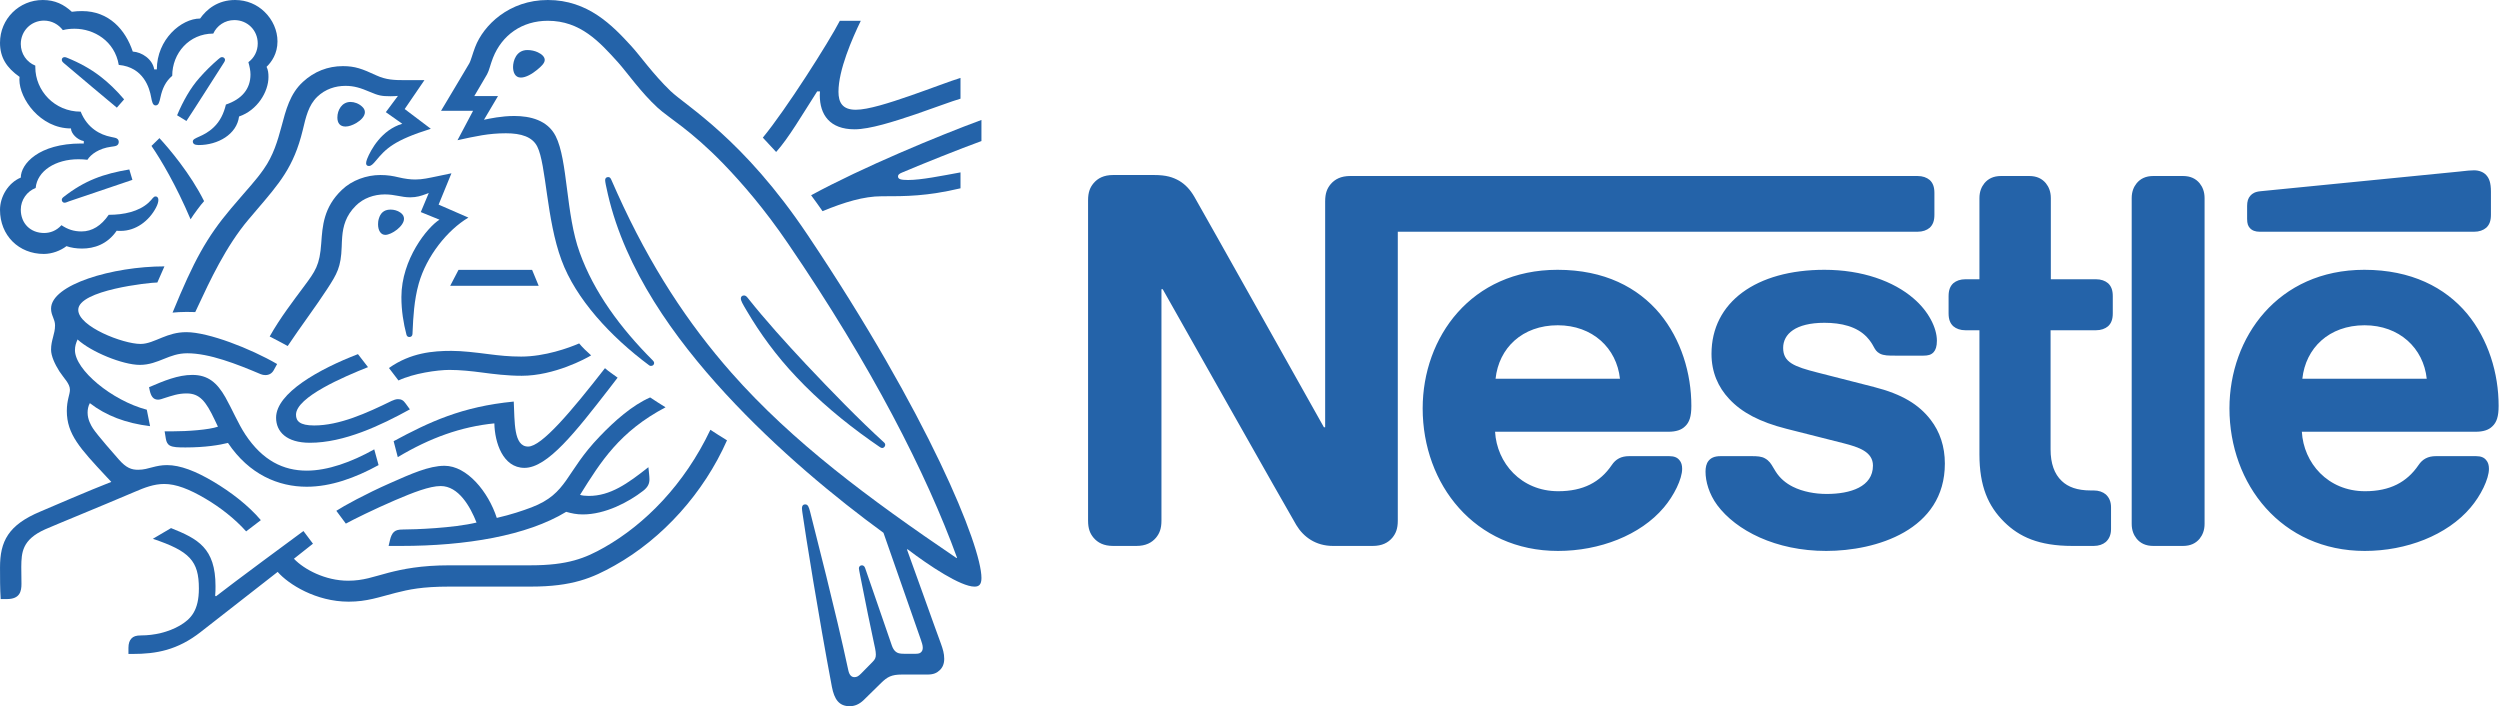 <?xml version="1.0" encoding="UTF-8"?> <svg xmlns="http://www.w3.org/2000/svg" width="177" height="50" viewBox="0 0 177 50" fill="none"><path fill-rule="evenodd" clip-rule="evenodd" d="M110.272 19.102C104.16 19.102 100.725 23.876 100.725 28.913C100.725 34.285 104.407 39.006 110.307 39.006C113.249 39.006 116.137 37.896 117.792 35.94C118.515 35.095 119.096 33.915 119.096 33.193C119.096 32.946 119.043 32.735 118.903 32.577C118.762 32.401 118.55 32.295 118.18 32.295H115.344C114.78 32.295 114.393 32.505 114.111 32.929C113.284 34.144 112.085 34.778 110.324 34.778C107.682 34.778 105.975 32.77 105.851 30.568L118.11 30.568C118.656 30.568 119.043 30.445 119.307 30.181C119.607 29.899 119.748 29.494 119.748 28.736C119.748 26.43 119.025 24.034 117.511 22.202C115.961 20.352 113.601 19.102 110.272 19.102ZM94.208 13.043C93.961 13.342 93.821 13.677 93.821 14.258V30.251H93.733C93.733 30.251 84.979 14.645 84.556 13.924C84.257 13.412 83.922 13.06 83.482 12.796C83.041 12.55 82.583 12.391 81.703 12.391H78.815C78.144 12.391 77.723 12.62 77.423 12.973C77.176 13.271 77.035 13.607 77.035 14.187V36.856C77.035 37.438 77.176 37.772 77.423 38.072C77.723 38.424 78.144 38.652 78.815 38.652H80.452C81.121 38.652 81.544 38.424 81.844 38.072C82.09 37.772 82.231 37.438 82.231 36.856V20.475H82.32C82.32 20.475 91.407 36.574 91.778 37.173C92.288 38.018 93.151 38.652 94.384 38.652H97.185C97.854 38.652 98.277 38.424 98.577 38.072C98.823 37.772 98.964 37.438 98.964 36.856V16.407L135.758 16.407C136.129 16.407 136.409 16.302 136.622 16.126C136.85 15.913 136.956 15.631 136.956 15.21V13.659C136.956 13.236 136.85 12.954 136.622 12.743C136.409 12.567 136.129 12.461 135.758 12.461L95.6 12.461C94.931 12.461 94.508 12.691 94.208 13.043ZM121.174 25.055C121.174 21.392 124.345 19.102 129.17 19.102C131.849 19.102 134.068 19.912 135.477 21.127C136.533 22.026 137.132 23.206 137.132 24.122C137.132 24.527 137.045 24.773 136.902 24.932C136.728 25.126 136.498 25.179 136.181 25.179H134.191C133.697 25.179 133.38 25.179 133.099 25.038C132.854 24.906 132.77 24.754 132.655 24.546C132.557 24.366 132.435 24.144 132.166 23.858C131.46 23.118 130.368 22.854 129.17 22.854C127.128 22.854 126.247 23.646 126.247 24.632C126.247 25.654 127.022 25.954 128.678 26.376L132.676 27.398C134.684 27.909 135.864 28.649 136.691 29.723C137.343 30.568 137.696 31.608 137.696 32.822C137.696 37.543 132.817 39.006 129.294 39.006C125.719 39.006 122.918 37.56 121.58 35.764C120.998 34.972 120.751 34.091 120.751 33.387C120.751 33.105 120.805 32.822 120.963 32.629C121.122 32.436 121.35 32.295 121.826 32.295H124.01C124.415 32.295 124.714 32.312 124.961 32.453C125.268 32.626 125.393 32.84 125.55 33.109L125.551 33.11L125.551 33.11L125.551 33.11C125.601 33.196 125.655 33.288 125.719 33.387C126.018 33.862 126.44 34.214 126.933 34.461C127.639 34.813 128.501 34.972 129.33 34.972C131.02 34.972 132.605 34.461 132.605 32.964C132.605 31.995 131.619 31.66 130.509 31.378L126.477 30.357C124.609 29.882 123.324 29.213 122.425 28.243C121.65 27.416 121.174 26.358 121.174 25.055ZM140.144 19.771H139.158C138.788 19.771 138.506 19.876 138.295 20.052C138.066 20.265 137.96 20.547 137.96 20.968V22.184C137.96 22.607 138.066 22.888 138.295 23.1C138.506 23.276 138.788 23.382 139.158 23.382H140.144V32.171C140.144 34.425 140.76 35.834 141.905 36.962C142.962 38.001 144.336 38.652 146.732 38.652H148.228C148.599 38.652 148.88 38.547 149.092 38.371C149.32 38.159 149.461 37.877 149.461 37.455V35.922C149.461 35.499 149.32 35.219 149.092 35.006C148.88 34.83 148.599 34.724 148.228 34.724H148.017C147.066 34.724 146.415 34.478 145.974 34.055C145.446 33.562 145.181 32.805 145.181 31.819V23.382H148.388C148.757 23.382 149.039 23.276 149.25 23.1C149.479 22.888 149.585 22.607 149.585 22.184V20.968C149.585 20.547 149.479 20.265 149.25 20.052C149.039 19.876 148.757 19.771 148.388 19.771H145.199V14.029C145.199 13.571 145.058 13.236 144.847 12.973C144.582 12.656 144.213 12.461 143.667 12.461H141.677C141.13 12.461 140.76 12.656 140.496 12.973C140.285 13.236 140.144 13.571 140.144 14.029V19.771ZM151.276 38.142C151.064 37.877 150.924 37.543 150.924 37.085V14.03C150.924 13.572 151.064 13.237 151.276 12.973C151.539 12.656 151.91 12.461 152.456 12.461H154.551C155.098 12.461 155.467 12.656 155.732 12.973C155.943 13.237 156.084 13.572 156.084 14.03V37.085C156.084 37.543 155.943 37.877 155.732 38.142C155.467 38.459 155.098 38.652 154.551 38.652H152.456C151.91 38.652 151.539 38.459 151.276 38.142ZM105.886 26.816C106.114 24.649 107.771 23.029 110.289 23.029C112.756 23.029 114.463 24.649 114.693 26.816L105.886 26.816ZM176.022 16.127C175.811 16.303 175.529 16.408 175.16 16.408H159.995C159.677 16.408 159.448 16.321 159.291 16.145C159.167 16.004 159.096 15.845 159.096 15.492V14.577C159.096 14.26 159.167 14.03 159.326 13.854C159.467 13.696 159.66 13.572 160.064 13.537L174.121 12.146L174.266 12.13C174.656 12.086 174.907 12.058 175.16 12.058C175.512 12.058 175.829 12.181 176.022 12.393C176.234 12.621 176.358 12.938 176.358 13.572V15.211C176.358 15.633 176.252 15.915 176.022 16.127ZM167.392 19.102C161.28 19.102 157.845 23.876 157.845 28.913C157.845 34.285 161.527 39.006 167.427 39.006C170.369 39.006 173.257 37.896 174.912 35.94C175.635 35.095 176.217 33.915 176.217 33.193C176.217 32.946 176.163 32.735 176.022 32.577C175.882 32.401 175.67 32.295 175.3 32.295H172.465C171.9 32.295 171.514 32.505 171.231 32.929C170.404 34.144 169.206 34.778 167.445 34.778C164.802 34.778 163.094 32.77 162.971 30.568L175.266 30.568C175.811 30.568 176.199 30.445 176.462 30.181C176.762 29.899 176.903 29.494 176.903 28.736C176.903 26.43 176.18 24.034 174.666 22.202C173.116 20.352 170.721 19.102 167.392 19.102ZM167.41 23.029C164.891 23.029 163.236 24.649 163.006 26.816L171.813 26.816C171.584 24.649 169.876 23.029 167.41 23.029Z" fill="#2463A9"></path><path fill-rule="evenodd" clip-rule="evenodd" d="M57.17 16.618C52.611 9.817 48.604 7.525 47.477 6.447C46.239 5.258 45.295 3.91 44.695 3.261C43.359 1.801 41.631 0 38.787 0C36.043 0 34.229 1.789 33.64 3.334C33.469 3.775 33.334 4.314 33.212 4.51C32.942 4.952 31.729 7.022 31.226 7.844H33.494L32.391 9.927C33.677 9.645 34.596 9.436 35.822 9.436C36.913 9.436 37.697 9.695 38.04 10.38C38.678 11.656 38.678 15.515 39.756 18.421C40.761 21.151 43.212 23.824 45.969 25.871C46.005 25.895 46.043 25.907 46.092 25.907C46.226 25.907 46.312 25.81 46.312 25.711C46.312 25.637 46.288 25.589 46.226 25.527C43.922 23.223 42.047 20.675 41.043 17.881C40.049 15.16 40.209 11.336 39.339 9.632C38.762 8.505 37.538 8.212 36.41 8.212C35.504 8.212 34.657 8.395 34.265 8.48L35.258 6.802H33.579C33.935 6.177 34.301 5.601 34.486 5.258C34.645 4.963 34.707 4.596 34.903 4.094C35.54 2.488 36.949 1.471 38.787 1.471C41.091 1.471 42.44 2.954 43.775 4.436C44.388 5.123 45.393 6.557 46.557 7.623C47.353 8.358 48.874 9.179 51.214 11.594C52.562 12.991 54.131 14.805 55.785 17.231C61.705 25.895 65.589 33.529 67.758 39.486L67.722 39.511C61.509 35.294 56.128 31.311 51.791 26.398C48.714 22.905 46.043 18.861 43.714 13.701C43.554 13.358 43.42 13.04 43.273 12.709C43.212 12.574 43.151 12.537 43.052 12.537C42.93 12.537 42.844 12.623 42.844 12.745C42.844 12.88 42.905 13.175 43.04 13.762C44.278 19.106 47.709 23.897 51.374 27.88C55.026 31.839 59.155 35.246 62.55 37.722L65.197 45.294C65.258 45.479 65.332 45.675 65.332 45.859C65.332 45.993 65.294 46.103 65.209 46.177C65.136 46.251 65.038 46.288 64.817 46.288H64.021C63.678 46.288 63.542 46.238 63.42 46.141C63.297 46.042 63.212 45.895 63.15 45.724C62.918 45.012 61.52 41.029 61.252 40.221C61.202 40.075 61.115 40.025 61.018 40.025C60.896 40.025 60.81 40.123 60.81 40.233C60.81 40.332 60.846 40.442 60.908 40.785C61.263 42.599 61.68 44.633 61.851 45.406C61.926 45.76 62.01 46.092 62.01 46.337C62.01 46.556 61.962 46.68 61.778 46.863L60.957 47.697C60.761 47.893 60.65 47.942 60.491 47.942C60.295 47.942 60.136 47.807 60.062 47.464C59.131 43.113 57.722 37.722 57.354 36.225C57.267 35.896 57.206 35.711 57.01 35.711C56.839 35.711 56.778 35.834 56.778 35.981C56.778 36.091 56.802 36.225 56.814 36.324C57.035 37.868 57.93 43.493 58.898 48.628C59.07 49.511 59.401 50 60.161 50C60.504 50 60.833 49.865 61.141 49.572C61.644 49.069 61.789 48.934 62.391 48.346C62.819 47.929 63.114 47.758 63.849 47.758H65.662C66.092 47.758 66.324 47.648 66.532 47.451C66.728 47.268 66.851 47.011 66.851 46.642C66.851 46.263 66.753 45.957 66.619 45.577C66.153 44.327 64.658 40.098 64.216 38.91L64.253 38.885C65.785 40.05 68.015 41.533 68.996 41.533C69.302 41.533 69.487 41.398 69.487 40.92C69.487 38.666 65.736 29.388 57.17 16.618Z" fill="#2463A9"></path><path fill-rule="evenodd" clip-rule="evenodd" d="M15.099 2.378C15.356 1.814 15.92 1.422 16.594 1.422C17.513 1.422 18.248 2.133 18.248 3.077C18.248 3.627 17.991 4.107 17.586 4.4C17.673 4.719 17.734 5 17.734 5.27C17.734 6.3 17.121 7.022 15.994 7.403C15.847 8.027 15.577 8.591 15.135 9.008C14.4 9.718 13.652 9.718 13.652 10.013C13.652 10.173 13.763 10.27 14.069 10.27C15.43 10.27 16.765 9.511 16.925 8.248C18.224 7.807 19.008 6.496 19.008 5.455C19.008 5.184 18.983 4.952 18.873 4.732C19.229 4.387 19.646 3.8 19.646 2.93C19.646 2.169 19.314 1.398 18.726 0.834C18.212 0.331 17.488 0 16.643 0C15.417 0 14.621 0.663 14.168 1.312C12.831 1.312 11.104 2.795 11.104 4.915H10.92C10.796 4.18 10.038 3.688 9.4 3.652C8.886 2.108 7.721 0.785 5.809 0.785C5.589 0.785 5.32 0.798 5.086 0.834C4.523 0.318 3.898 0 3.028 0C1.36 0 0 1.337 0 3.027C0 4.082 0.478 4.804 1.385 5.442C1.385 5.442 1.373 5.577 1.373 5.638C1.373 6.986 2.843 9.094 5.025 9.094C5.025 9.436 5.454 9.903 5.932 9.988V10.16H5.748C2.746 10.16 1.472 11.607 1.472 12.574C0.577 12.942 0 13.934 0 14.853C0 16.679 1.337 17.979 3.102 17.979C3.69 17.979 4.29 17.746 4.707 17.427C5.013 17.537 5.404 17.598 5.809 17.598C6.655 17.598 7.599 17.305 8.26 16.336C8.359 16.348 8.444 16.348 8.542 16.348C9.621 16.348 10.552 15.637 11.042 14.706C11.165 14.474 11.213 14.29 11.213 14.154C11.213 14.021 11.152 13.909 11.017 13.909C10.846 13.909 10.822 14.069 10.516 14.351C9.829 14.977 8.774 15.209 7.696 15.209C7.169 15.982 6.52 16.386 5.773 16.386C5.221 16.386 4.793 16.239 4.351 15.944C3.995 16.336 3.555 16.496 3.125 16.496C2.158 16.496 1.472 15.822 1.472 14.841C1.472 14.154 1.912 13.543 2.525 13.309C2.635 12.096 3.934 11.275 5.552 11.275C5.76 11.275 5.969 11.287 6.19 11.312C6.434 10.92 7.022 10.503 7.856 10.392C8.028 10.368 8.162 10.356 8.26 10.307C8.359 10.258 8.408 10.16 8.408 10.049C8.408 9.952 8.37 9.866 8.273 9.804C8.187 9.756 8.039 9.732 7.868 9.695C7.096 9.547 6.177 9.069 5.712 7.905C3.861 7.905 2.5 6.422 2.5 4.756V4.646C1.887 4.4 1.472 3.812 1.472 3.113C1.472 2.194 2.194 1.459 3.113 1.459C3.665 1.459 4.143 1.729 4.45 2.133C4.707 2.06 5 2.035 5.282 2.035C6.655 2.035 8.125 2.905 8.408 4.596C10.172 4.756 10.589 6.251 10.699 6.876C10.76 7.194 10.809 7.464 11.017 7.464C11.238 7.464 11.287 7.218 11.361 6.887C11.495 6.263 11.729 5.76 12.194 5.368C12.194 3.762 13.395 2.378 15.099 2.378Z" fill="#2463A9"></path><path fill-rule="evenodd" clip-rule="evenodd" d="M18.665 11.985C18.088 12.807 17.672 13.211 16.361 14.755C14.633 16.802 13.726 18.457 12.218 22.133C12.464 22.108 12.82 22.084 13.211 22.084C13.408 22.084 13.566 22.084 13.824 22.095L14.008 21.703C14.854 19.89 15.992 17.439 17.586 15.551L18.138 14.902C19.779 12.979 20.797 11.838 21.434 9.216C21.655 8.285 21.839 7.452 22.464 6.85C23.027 6.311 23.738 6.079 24.461 6.079C25.074 6.079 25.528 6.226 26.19 6.507C26.79 6.764 27.01 6.814 27.648 6.814C27.869 6.814 28.027 6.802 28.174 6.789L27.317 7.941L28.481 8.763C27.022 9.191 26.251 10.601 25.993 11.25C25.944 11.385 25.92 11.471 25.92 11.557C25.92 11.656 25.969 11.753 26.116 11.753C26.275 11.753 26.397 11.631 26.605 11.385C27.317 10.527 27.881 9.938 30.502 9.118L28.652 7.72L30.049 5.675H28.738C27.905 5.675 27.353 5.662 26.63 5.331C25.649 4.878 25.148 4.682 24.278 4.682C23.212 4.682 22.243 5.062 21.447 5.797C20.527 6.642 20.245 7.77 19.915 9.009C19.657 9.963 19.351 11.018 18.665 11.985Z" fill="#2463A9"></path><path fill-rule="evenodd" clip-rule="evenodd" d="M21.483 20.332C20.785 21.275 19.828 22.512 19.093 23.824C19.327 23.935 20.099 24.352 20.369 24.498C21.214 23.224 22.391 21.656 23.162 20.466C23.861 19.388 24.143 18.923 24.192 17.476C24.204 17.231 24.204 16.998 24.228 16.766C24.289 16.018 24.486 15.258 25.197 14.56C25.723 14.032 26.484 13.764 27.244 13.764C27.979 13.764 28.407 13.971 29.045 13.971C29.498 13.971 29.829 13.861 30.123 13.752L30.357 13.665L29.792 15.015L31.115 15.553C30.27 16.079 28.419 18.347 28.419 21.031C28.419 21.999 28.567 22.893 28.775 23.689C28.8 23.775 28.849 23.861 28.984 23.861C29.106 23.861 29.192 23.788 29.204 23.653L29.217 23.371C29.253 22.55 29.314 21.252 29.645 20.087C30.197 18.126 31.68 16.288 33.162 15.405L31.054 14.487L31.962 12.269L30.969 12.477C30.369 12.599 29.927 12.709 29.401 12.709C29.057 12.709 28.665 12.661 28.2 12.55C27.844 12.465 27.463 12.391 26.925 12.391C25.957 12.391 24.915 12.758 24.204 13.444C22.905 14.683 22.831 16.018 22.745 17.208C22.636 18.788 22.341 19.18 21.483 20.332Z" fill="#2463A9"></path><path fill-rule="evenodd" clip-rule="evenodd" d="M52.93 21.079C52.844 20.969 52.77 20.919 52.673 20.919C52.525 20.919 52.452 21.018 52.452 21.128C52.452 21.3 52.574 21.508 52.881 22.024C53.812 23.604 54.964 25.197 56.386 26.693C57.917 28.322 59.718 29.841 61.643 31.201L62.243 31.618C62.33 31.681 62.391 31.717 62.464 31.717C62.587 31.717 62.673 31.595 62.673 31.496C62.673 31.435 62.648 31.372 62.574 31.311C60.786 29.682 58.861 27.697 57.06 25.786C55.649 24.278 54.204 22.685 52.93 21.079Z" fill="#2463A9"></path><path fill-rule="evenodd" clip-rule="evenodd" d="M13.493 15.527C13.677 15.222 14.228 14.474 14.449 14.241C13.506 12.33 11.962 10.504 11.288 9.78L10.724 10.331C11.374 11.275 12.464 13.101 13.493 15.527Z" fill="#2463A9"></path><path fill-rule="evenodd" clip-rule="evenodd" d="M4.511 4.461C4.399 4.363 4.376 4.302 4.376 4.228C4.376 4.143 4.437 4.045 4.572 4.045C4.62 4.045 4.669 4.057 4.731 4.082C5.638 4.449 6.41 4.878 7.097 5.405C7.672 5.846 8.236 6.386 8.787 7.035L8.272 7.623C7.636 7.095 5.576 5.369 4.511 4.461Z" fill="#2463A9"></path><path fill-rule="evenodd" clip-rule="evenodd" d="M13.199 8.566L12.538 8.162C12.966 7.145 13.494 6.214 14.118 5.515C14.56 5.013 14.976 4.607 15.442 4.204C15.552 4.118 15.613 4.044 15.723 4.044C15.846 4.044 15.933 4.143 15.933 4.24C15.933 4.289 15.908 4.35 15.859 4.424C15.111 5.588 13.652 7.892 13.199 8.566Z" fill="#2463A9"></path><path fill-rule="evenodd" clip-rule="evenodd" d="M4.89 14.253C4.731 14.314 4.657 14.352 4.572 14.352C4.437 14.352 4.375 14.241 4.375 14.154C4.375 14.069 4.412 14.021 4.499 13.946C6.005 12.77 7.329 12.305 9.155 11.998L9.375 12.734L4.89 14.253Z" fill="#2463A9"></path><path fill-rule="evenodd" clip-rule="evenodd" d="M36.324 4.745C36.324 4.315 36.545 3.543 37.342 3.543C37.611 3.543 37.868 3.604 38.077 3.702C38.371 3.837 38.567 4.033 38.567 4.242C38.567 4.462 38.346 4.683 38.016 4.953C37.672 5.234 37.232 5.492 36.876 5.492C36.448 5.492 36.324 5.087 36.324 4.745Z" fill="#2463A9"></path><path fill-rule="evenodd" clip-rule="evenodd" d="M23.886 8.321C23.886 7.794 24.204 7.218 24.817 7.218C25.086 7.218 25.404 7.328 25.638 7.55C25.773 7.672 25.834 7.806 25.834 7.942C25.834 8.236 25.552 8.517 25.221 8.713C24.964 8.86 24.694 8.959 24.462 8.959C24.081 8.959 23.886 8.724 23.886 8.321Z" fill="#2463A9"></path><path fill-rule="evenodd" clip-rule="evenodd" d="M26.766 15.881C26.766 15.759 26.778 15.612 26.827 15.464C26.925 15.146 27.133 14.839 27.648 14.839C27.881 14.839 28.137 14.9 28.346 15.049C28.53 15.171 28.604 15.33 28.604 15.489C28.604 16.016 27.722 16.629 27.28 16.629C26.962 16.629 26.766 16.322 26.766 15.881Z" fill="#2463A9"></path><path fill-rule="evenodd" clip-rule="evenodd" d="M21.937 31.348C20.283 31.348 19.547 30.564 19.547 29.572C19.547 27.83 22.599 26.128 25.343 25.073L26.055 25.993C24.363 26.666 20.957 28.114 20.957 29.363C20.957 29.804 21.214 30.123 22.243 30.123C24.033 30.123 25.957 29.252 27.733 28.382C27.868 28.321 28.028 28.26 28.175 28.26C28.407 28.26 28.555 28.333 28.726 28.578L29.02 28.982C26.95 30.123 24.363 31.348 21.937 31.348Z" fill="#2463A9"></path><path fill-rule="evenodd" clip-rule="evenodd" d="M26.496 31.814C24.878 32.72 23.2 33.321 21.717 33.321C20.062 33.321 18.592 32.61 17.366 30.759C16.852 29.975 16.447 28.995 15.957 28.125C15.369 27.096 14.731 26.544 13.617 26.544C12.599 26.544 11.606 26.961 10.552 27.414L10.601 27.647C10.687 28.027 10.834 28.296 11.189 28.296C11.349 28.296 11.508 28.224 11.595 28.199C12.182 28.014 12.61 27.855 13.212 27.855C14.131 27.855 14.571 28.395 15.197 29.718L15.43 30.209C14.792 30.429 13.297 30.539 12.182 30.539H11.656L11.742 31.066C11.778 31.287 11.864 31.47 12.047 31.556C12.267 31.666 12.587 31.679 13.138 31.679C14.535 31.679 15.552 31.508 16.14 31.359C17.648 33.603 19.719 34.461 21.717 34.461C23.419 34.461 25.148 33.836 26.803 32.929L26.496 31.814Z" fill="#2463A9"></path><path fill-rule="evenodd" clip-rule="evenodd" d="M28.163 32.365L27.869 31.236C30.393 29.877 32.697 28.786 36.374 28.431C36.448 29.84 36.349 31.617 37.391 31.617C38.346 31.617 40.429 29.153 42.832 26.066C43.053 26.274 43.407 26.495 43.727 26.739L43.114 27.536C40.773 30.551 38.776 33.125 37.133 33.125C35.601 33.125 35.025 31.323 35.001 29.975C32.661 30.208 30.454 30.992 28.163 32.365Z" fill="#2463A9"></path><path fill-rule="evenodd" clip-rule="evenodd" d="M60.589 7.77C59.633 7.77 59.364 7.242 59.364 6.496C59.364 4.952 60.332 2.734 60.945 1.471H59.461C58.69 2.966 55.65 7.758 54.008 9.744L54.951 10.76C55.834 9.78 56.802 8.114 57.856 6.471H58.052C58.052 6.557 58.041 6.655 58.041 6.741C58.041 8.126 58.751 9.155 60.503 9.155C61.582 9.155 63.273 8.615 64.867 8.076C66.19 7.623 67.403 7.158 68.003 6.987V5.516C67.317 5.723 65.92 6.263 64.474 6.766C62.955 7.292 61.459 7.77 60.589 7.77Z" fill="#2463A9"></path><path fill-rule="evenodd" clip-rule="evenodd" d="M63.861 12.218C65.331 11.594 67.966 10.539 69.486 9.987V8.492C66.435 9.62 61.079 11.838 57.427 13.824C57.525 13.945 58.163 14.84 58.236 14.951C59.779 14.313 61.165 13.896 62.414 13.896C64.168 13.896 65.601 13.896 68.004 13.332V12.205C66.656 12.451 65.222 12.744 64.29 12.744C63.739 12.744 63.579 12.671 63.579 12.487C63.579 12.377 63.653 12.304 63.861 12.218Z" fill="#2463A9"></path><path fill-rule="evenodd" clip-rule="evenodd" d="M32.464 19.105L31.875 20.233H38.138L37.672 19.105H32.464Z" fill="#2463A9"></path><path fill-rule="evenodd" clip-rule="evenodd" d="M9.902 25.834C10.564 25.834 11.103 25.613 11.618 25.405C12.108 25.208 12.598 25.012 13.26 25.012C14.829 25.012 16.765 25.773 18.468 26.495C18.567 26.533 18.677 26.556 18.787 26.556C19.058 26.556 19.266 26.434 19.399 26.177L19.62 25.773C17.746 24.682 14.755 23.517 13.199 23.517C12.489 23.517 11.973 23.702 11.484 23.896C10.932 24.119 10.454 24.351 9.951 24.351C8.714 24.351 5.54 23.125 5.54 21.937C5.54 20.54 10.589 20.001 11.14 20.001L11.642 18.86C7.979 18.86 3.615 20.147 3.615 21.851C3.615 22.341 3.897 22.586 3.897 23.039C3.897 23.652 3.615 24.069 3.615 24.755C3.615 25.208 3.885 25.785 4.203 26.288C4.546 26.815 4.951 27.157 4.951 27.599C4.951 27.929 4.731 28.321 4.731 29.094C4.731 30.748 5.675 31.754 7.512 33.726L7.88 34.118C6.361 34.707 3.529 35.932 2.868 36.213C0.576 37.169 0.001 38.334 0.001 40.172C0.001 40.883 0.001 41.691 0.049 42.414H0.49C1.41 42.414 1.52 41.864 1.52 41.337C1.52 40.981 1.507 40.577 1.507 40.135C1.52 39.119 1.557 38.212 3.198 37.476C3.861 37.182 7.108 35.859 9.523 34.829C10.233 34.522 10.895 34.265 11.63 34.265C12.451 34.265 13.395 34.621 14.572 35.32C15.564 35.907 16.606 36.704 17.427 37.622L18.468 36.826C17.573 35.773 16.337 34.829 15.098 34.094C13.86 33.359 12.758 32.929 11.827 32.929C11.422 32.929 11.092 33.003 10.81 33.077C10.479 33.163 10.172 33.26 9.78 33.26C9.327 33.26 8.946 33.15 8.395 32.513C8.186 32.28 6.863 30.773 6.581 30.332C6.446 30.123 6.202 29.707 6.202 29.216C6.202 29.008 6.238 28.763 6.361 28.542C7.5 29.425 8.91 29.964 10.625 30.172L10.393 29.008C7.929 28.359 5.307 26.189 5.307 24.793C5.307 24.498 5.38 24.29 5.491 24.033C6.446 24.915 8.689 25.834 9.902 25.834Z" fill="#2463A9"></path><path fill-rule="evenodd" clip-rule="evenodd" d="M27.538 26.055C29.082 24.964 30.674 24.842 31.961 24.842C32.734 24.842 33.64 24.952 34.596 25.074C35.368 25.173 36.066 25.246 36.9 25.246C38.579 25.246 40.27 24.633 41.005 24.314C41.214 24.572 41.569 24.916 41.851 25.16C41.496 25.381 39.242 26.605 36.937 26.605C35.92 26.605 34.952 26.484 34.118 26.373C33.383 26.276 32.586 26.19 31.814 26.19C30.969 26.19 29.265 26.434 28.212 26.938L27.538 26.055Z" fill="#2463A9"></path><path fill-rule="evenodd" clip-rule="evenodd" d="M50.295 30.429C48.456 34.302 45.662 37.12 42.795 38.75C41.434 39.521 40.209 40.024 37.563 40.024H31.838C29.793 40.024 28.506 40.294 27.501 40.551C26.422 40.833 25.736 41.114 24.645 41.114C23.028 41.114 21.533 40.318 20.81 39.559L22.158 38.493L21.484 37.597C21.092 37.88 16.3 41.421 15.294 42.217L15.233 42.181C15.258 41.937 15.258 41.716 15.258 41.495C15.258 38.799 14.008 38.148 12.109 37.389L10.822 38.148C13.432 39.02 14.081 39.717 14.081 41.666C14.081 43.211 13.529 43.822 12.733 44.289C11.912 44.767 10.895 44.987 10.001 44.987C9.62 44.987 9.449 45.061 9.314 45.196C9.167 45.343 9.094 45.564 9.094 45.87V46.299H9.401C11.042 46.299 12.562 46.042 14.228 44.73L19.658 40.49C20.429 41.372 22.379 42.598 24.682 42.598C25.981 42.598 26.815 42.279 28.015 41.973C28.947 41.739 29.854 41.531 31.838 41.531H37.586C40.528 41.531 41.95 40.918 43.517 40.037C46.925 38.125 49.829 34.889 51.472 31.175C51.043 30.907 50.638 30.661 50.295 30.429Z" fill="#2463A9"></path><path fill-rule="evenodd" clip-rule="evenodd" d="M41.067 35.038C42.55 32.66 43.873 30.552 47.12 28.837C46.777 28.628 46.288 28.31 46.03 28.138C44.768 28.69 43.518 29.792 42.452 30.908C40.001 33.456 40.221 34.927 37.636 35.92C36.986 36.165 36.189 36.434 35.172 36.668C34.572 34.817 33.065 32.978 31.471 32.978C30.368 32.978 29.093 33.554 27.623 34.204C25.896 34.964 24.314 35.834 23.812 36.165L24.486 37.072C25.001 36.789 26.483 36.054 27.966 35.417C29.253 34.865 30.418 34.412 31.201 34.412C32.463 34.412 33.285 35.846 33.739 36.997C32.084 37.391 29.363 37.488 28.543 37.488C28.162 37.488 28.027 37.549 27.893 37.66C27.77 37.77 27.672 37.966 27.611 38.236L27.513 38.652H28.395C32.979 38.652 37.305 37.93 40.086 36.238C40.479 36.349 40.822 36.422 41.263 36.422C42.855 36.422 44.498 35.552 45.528 34.756C45.895 34.474 45.981 34.215 45.981 33.934C45.981 33.8 45.968 33.677 45.956 33.554L45.907 33.077C44.437 34.24 43.211 35.111 41.692 35.111C41.423 35.111 41.227 35.086 41.067 35.038Z" fill="#2463A9"></path></svg> 